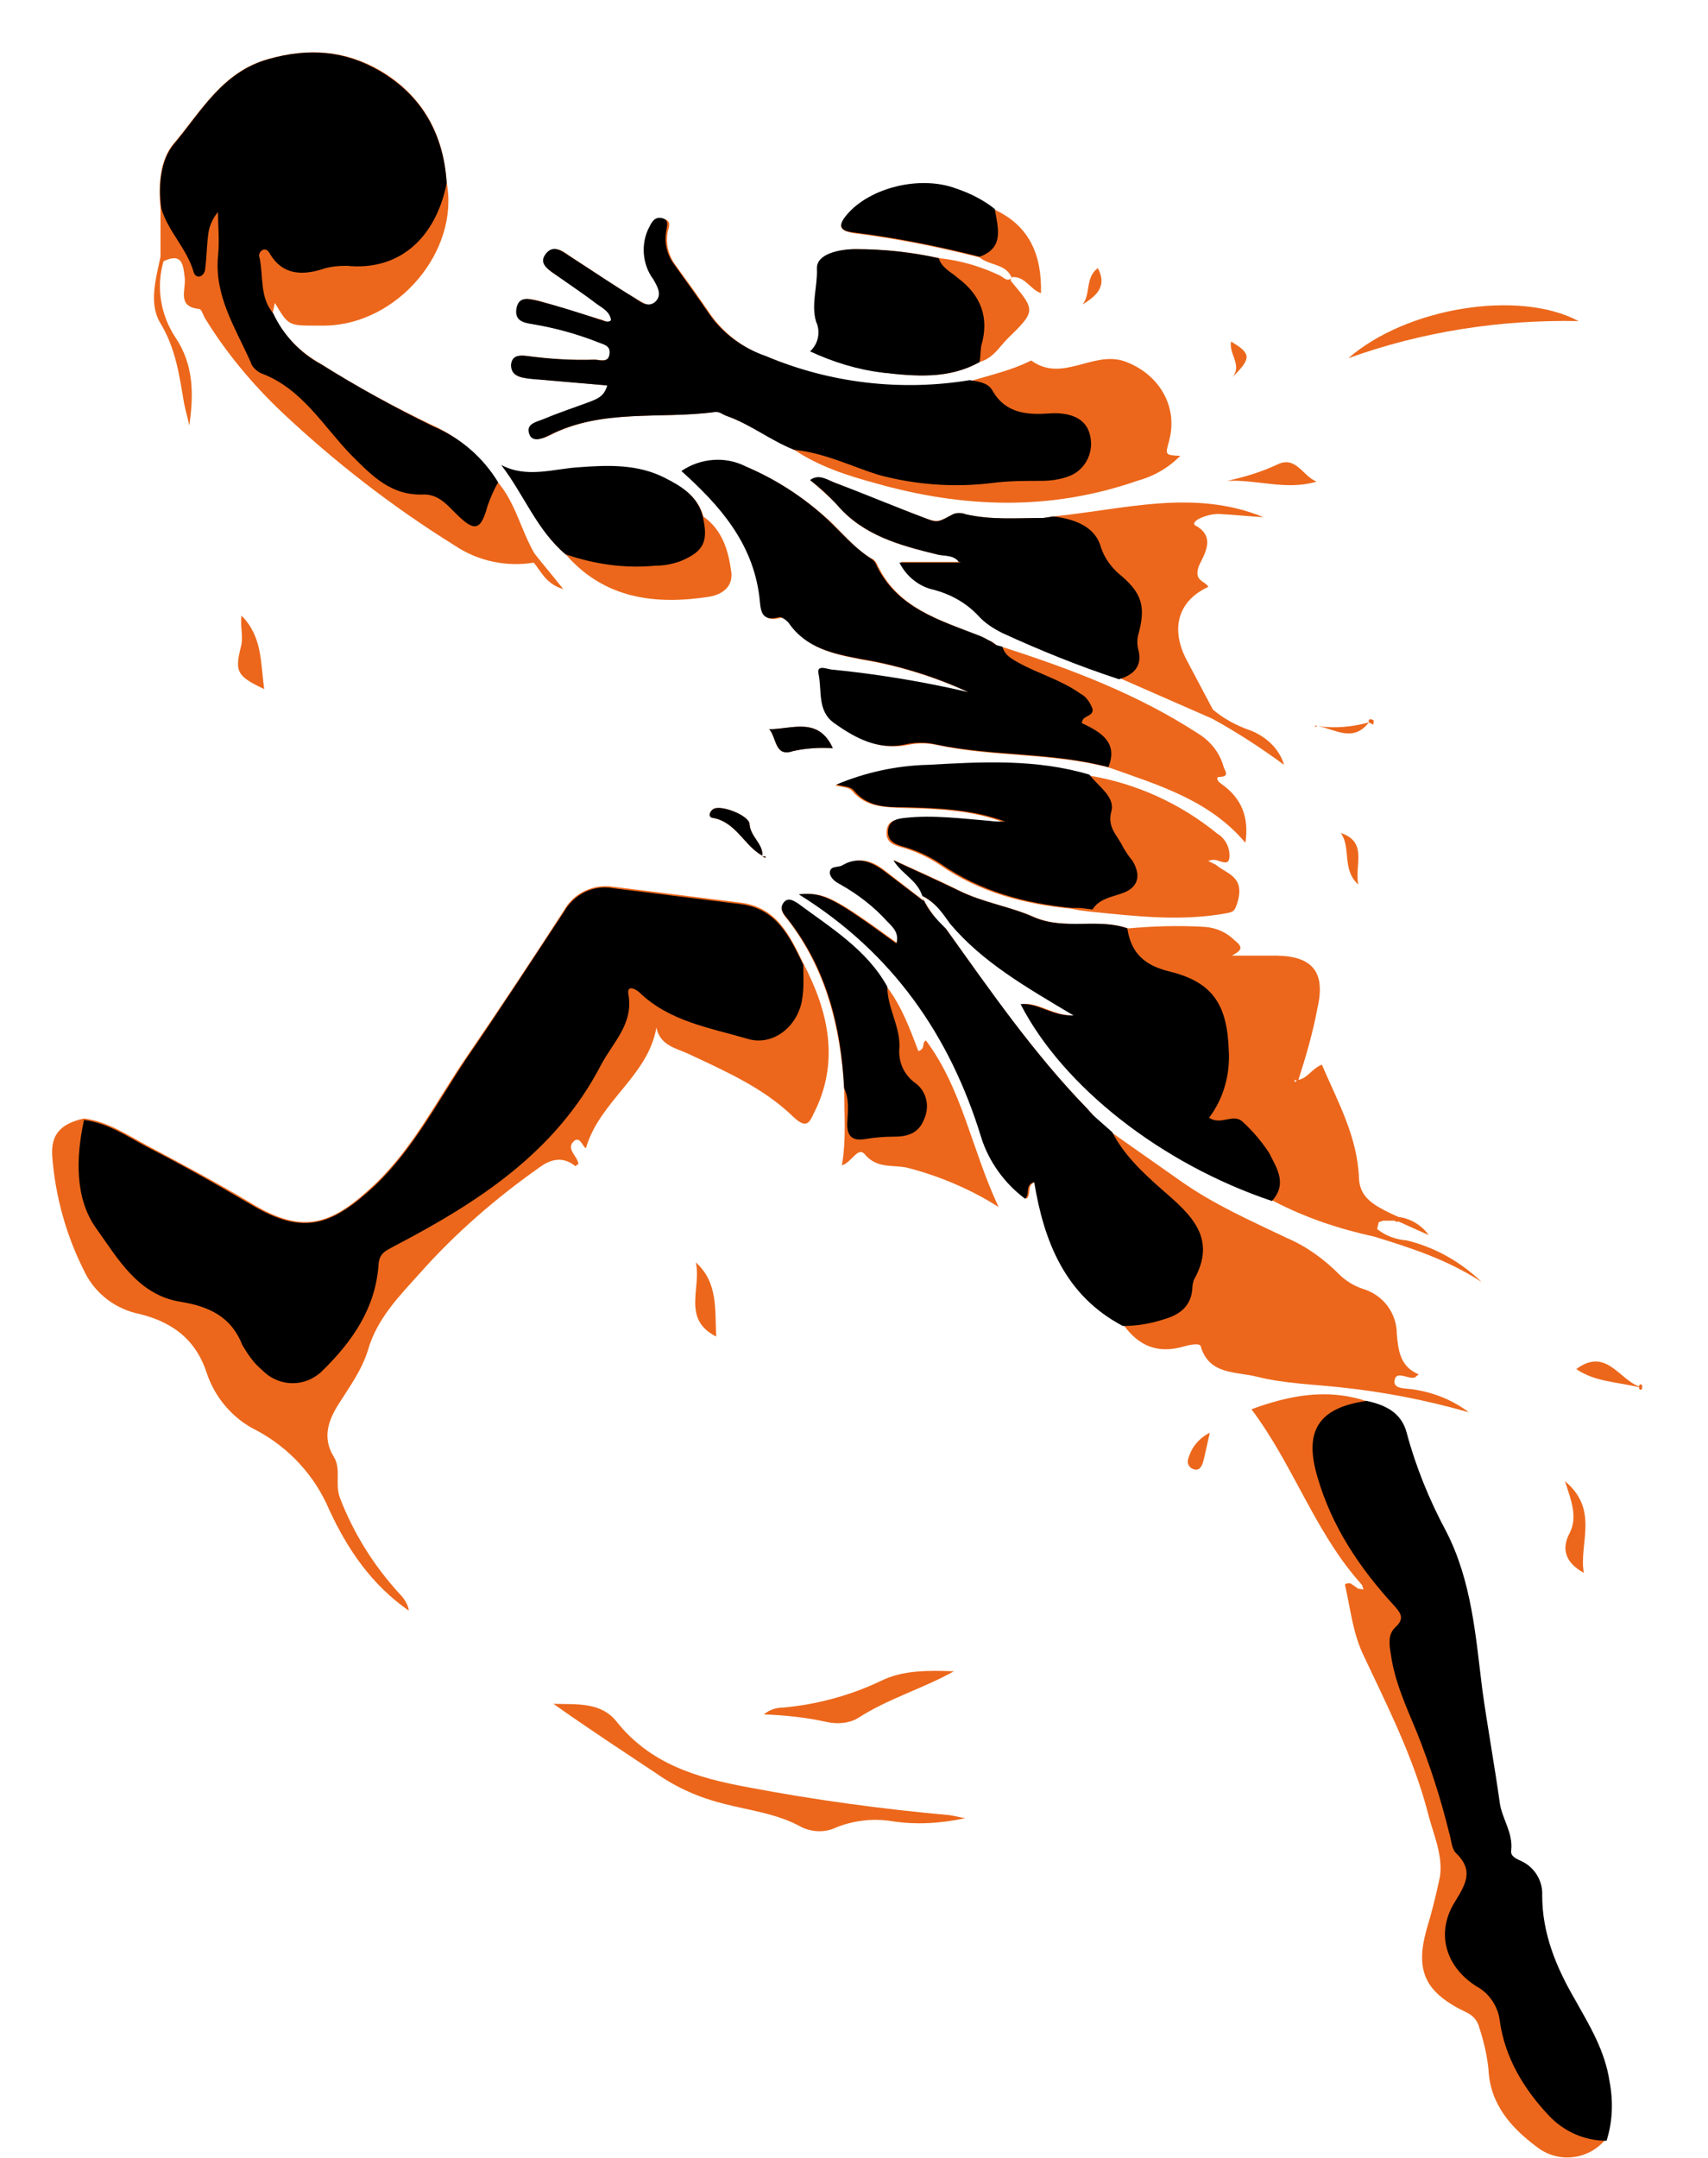<svg xmlns="http://www.w3.org/2000/svg" xmlns:xlink="http://www.w3.org/1999/xlink" id="Calque_1" x="0px" y="0px" viewBox="0 0 225.6 285" style="enable-background:new 0 0 225.6 285;" xml:space="preserve">
<style type="text/css">
	.st0{fill:#EC671B;}
</style>
<g id="bf061c5a-8082-4e6e-b076-d05c7bec7171">
	<g id="a4eadf2c-5b0c-4eb6-91ce-8673c9032044">
		<path class="st0" d="M98.7,236c-6.5-1.2-12.8-3-17.3-8.7c-2.1-2.6-5.4-2.2-8.3-2.3c4.5,3.2,9.1,6.2,13.6,9.2    c2.7,1.9,5.7,3.2,8.9,4c3.5,0.9,7.1,1.3,10.3,3.1c1.5,0.7,3.2,0.7,4.6,0c2.3-0.9,4.8-1.2,7.3-0.8c3.2,0.5,6.5,0.3,9.7-0.4    c-0.7-0.1-1.4-0.3-2.1-0.4C116.5,238.9,107.6,237.7,98.7,236z"></path>
		<path class="st0" d="M208.5,42.4c-7.9-4.2-22.7-1.8-30.4,4.9C187.8,43.8,198.1,42.2,208.5,42.4z"></path>
		<path class="st0" d="M100.9,226.4c2.8,0.1,5.6,0.4,8.3,1c1.4,0.3,2.9,0.2,4.1-0.5c4-2.6,8.6-3.9,12.7-6.2    c-3.3-0.1-6.7-0.2-9.7,1.3c-4,1.9-8.4,3.1-12.9,3.5C102.5,225.5,101.6,225.8,100.9,226.4z"></path>
		<path class="st0" d="M126.1,220.6L126.1,220.6L126.1,220.6L126.1,220.6z"></path>
		<path class="st0" d="M206.7,195.6c0.9,2.7,1.7,4.8,0.6,6.9s-0.5,3.9,1.9,5.2C208.5,203.9,211.3,199.4,206.7,195.6z"></path>
		<path class="st0" d="M34.9,91c-0.5-3.4-0.2-6.9-3-9.7c-0.2,1.6,0.3,2.8-0.1,4.2C31,88.7,31.3,89.3,34.9,91z"></path>
		<path class="st0" d="M173.9,63.6c-1.8-0.7-2.7-3.4-5.1-2.3c-2.1,1-4.4,1.7-6.7,2.2C166,63.3,169.9,64.8,173.9,63.6z"></path>
		<path class="st0" d="M94.6,176.5c-0.2-3.5,0.3-7.1-2.7-9.8C92.7,170,90,174.2,94.6,176.5z"></path>
		<path class="st0" d="M177.1,110c1.4,2,0.1,4.8,2.3,6.8C178.9,114.2,180.7,111.2,177.1,110z"></path>
		<path class="st0" d="M162.8,49.8c2.5-2.5,2.5-3.1-0.2-4.7C162.3,46.8,164.1,48.2,162.8,49.8z"></path>
		<path class="st0" d="M157,192.5c-0.3,0.6,0,1.3,0.6,1.5c0,0,0,0,0,0c0.8,0.3,1.1-0.3,1.3-0.9c0.3-1.1,0.5-2.2,0.9-3.9    C158.4,189.9,157.4,191.1,157,192.5z"></path>
		<path class="st0" d="M145,35.4c-1.7,1.3-0.9,3.4-2,4.8C144.8,39.1,146.3,37.8,145,35.4z"></path>
		<path class="st0" d="M180.8,95.4L180.8,95.4L180.8,95.4l0.6,0.3c0-0.2,0.1-0.5,0-0.6C181,94.9,180.7,94.9,180.8,95.4    c-2.2,0.6-4.4,0.8-6.7,0.5l0,0C176.4,96.3,178.7,98.1,180.8,95.4z"></path>
		<path class="st0" d="M216.9,182.9c-0.3-0.2-0.4,0-0.4,0.2l0,0c-2.7-1-4.4-5.2-8.3-2.3c2.5,1.7,5.5,1.7,8.3,2.4    c0,0.4,0.2,0.4,0.4,0.2C216.9,183.2,216.9,183.1,216.9,182.9z"></path>
		<path class="st0" d="M174,95.9L174,95.9L174,95.9L174,95.9z"></path>
		<path class="st0" d="M173.7,96l0.3-0.1l-0.3-0.1V96z"></path>
		<path class="st0" d="M106.1,127.2c-1.8-3.7-3.5-7.4-8.3-8c-5.6-0.7-11.2-1.4-16.8-2.1c-2.6-0.4-5.2,0.8-6.5,3.1    c-4.2,6.5-8.5,13-12.9,19.4c-3.9,5.7-7,11.9-12,16.7c-5.8,5.5-9.5,6.8-16.4,2.6c-4.5-2.7-9.2-5.2-13.9-7.7    c-2.6-1.4-5.1-3.1-8.2-3.5c-3.1,0.7-4.4,2.1-4.2,5c0.4,5.2,1.8,10.3,4.1,14.9c1.3,2.9,3.8,5,6.9,5.8c4.6,1,7.9,3.3,9.4,7.9    c1.1,3.3,3.5,6.1,6.6,7.6c4.3,2.3,7.7,6,9.6,10.5c2.4,5.2,5.6,9.9,10.5,13.3c-0.1-0.8-0.6-1.6-1.2-2.2c-3.4-3.7-6.1-8-7.9-12.7    c-0.7-1.8,0.2-3.8-0.8-5.4c-1.6-2.6-0.7-4.9,0.7-7.1s3-4.4,3.8-7c1.2-4.2,4.2-7.2,6.8-10.1c4.7-5.3,10-9.9,15.8-14    c1.6-1.2,3.2-1.5,4.8-0.2l0.4-0.3c-0.1-1-1.6-1.9-0.7-2.9s1.3,0.8,1.7,0.8c1.8-6.2,8.2-9.5,9.3-15.9c0.5,2.4,2.6,2.7,4.3,3.5    c4.9,2.3,9.9,4.5,13.8,8.3c1.7,1.6,2.1,0.8,2.7-0.5C110.9,140.3,109.5,133.7,106.1,127.2z"></path>
		<path class="st0" d="M184.2,182.3c0.2-1.4,1.8-0.1,2.7-0.4c0.1-0.1,0.2-0.2,0.5-0.4c-2.4-1-2.7-3-2.9-5.3c0-2.8-1.8-5.2-4.5-6    c-1.2-0.4-2.3-1.1-3.1-1.9c-2-2-4.3-3.7-6.9-4.8c-4.8-2.3-9.6-4.4-14-7.5c-3-2.1-6.1-4.3-9.1-6.4l-1.7-1.5l-0.8-0.8    c-0.2-0.3-0.5-0.5-0.7-0.8c-7.1-7.3-12.9-15.6-18.7-23.8c-1.2-1-2.1-2.3-2.9-3.7l-5.3-4.1c-1.7-1.3-3.4-1.8-5.4-0.6    c-0.6,0.3-1.6,0-1.6,1c0,0.8,0.8,1.2,1.4,1.5c2.3,1.3,4.4,2.9,6.2,4.9c0.7,0.8,1.6,1.5,1.2,2.9c-8.4-6.1-9.7-6.8-12.9-6.5    c12.4,7.7,20,18.7,24.1,32.1c1,3.3,3,6.1,5.8,8.1c0.7-0.6-0.1-1.9,1.2-2.2c1.3,7.9,4,15,11.7,19c2,2.7,4.5,3.7,7.9,2.7    c0.7-0.2,2.1-0.5,2.2,0c1.1,3.8,4.7,3.3,7.4,4c3.6,0.9,7.3,1,11,1.4c5.8,0.6,11.4,1.7,17,3.3c-2.1-1.6-4.6-2.6-7.2-3    C185.7,183.3,184,183.5,184.2,182.3z"></path>
		<path class="st0" d="M125.6,122c4.4,5.1,10.1,8.4,16.4,12.1c-2.9,0.1-4.8-1.8-7-1.5c5.6,11,18.6,21.1,33.2,26    c4.2,2.2,8.7,3.7,13.3,4.7c4.9,1.5,9.8,3.1,14.2,6c-2.8-2.7-6.2-4.6-9.9-5.5c-1.4-0.1-2.8-0.6-3.9-1.5l0.2-0.9l0.6-0.2h1.5    c0.1,0.1,0.3,0.2,0.5,0.1l4,1.8c-0.9-1.3-2.4-2.2-4-2.4l-1.1-0.5c-2-1-4-2-4.1-4.6c-0.2-5.5-2.8-10.1-4.9-15    c-1.3,0.5-1.9,1.8-3.1,2c1-3.1,1.9-6.2,2.5-9.4c1.1-4.7-0.5-6.9-5.3-7c-2,0-4,0-6,0c1.1-0.6,1.7-1,0.4-2c-1.1-1.1-2.5-1.7-4-1.8    c-3.4-0.2-6.7-0.1-10.1,0.2c-4-1.4-8.2,0.3-12.4-1.5c-3.2-1.4-6.7-1.9-9.9-3.5c-2.6-1.3-5.3-2.5-8.6-4c1.2,2,3.2,2.6,3.9,4.8    C123.5,119.3,124.7,120.5,125.6,122z M171,142.6l0.3,0.1l-0.3,0.2L171,142.6z"></path>
		<path class="st0" d="M122,118.4l-0.1-0.1c0.1,0.2,0.2,0.4,0.2,0.6l0,0C122.1,118.8,122,118.6,122,118.4z"></path>
		<path class="st0" d="M70.6,73.1c-1.8-3.1-2.5-6.7-4.9-9.5c-2.1-3.3-5.1-5.9-8.7-7.5C52,53.7,47,51,42.3,48    c-2.7-1.5-4.9-3.8-6.3-6.6l0.3-1.4c1.8,3,1.8,3,5.4,3c0.4,0,0.9,0,1.3,0c9.6-0.2,17.7-9.9,16-18.9c-0.4-6.4-3.2-11.5-8.8-14.8    c-4.7-2.7-9.5-3-14.8-1.5c-6.1,1.7-8.9,7-12.5,11.2c-1.8,2.2-2,5.5-1.7,8.5c0,2.1,0,4.3,0,6.4c-0.6,2.9-1.6,6.2,0,8.8    c2,3.3,2.5,6.9,3.1,10.5c0.2,1,0.5,2,0.7,3c0.6-4.1,0.6-8-1.8-11.6c-2-3-2.6-6.7-1.6-10.1c2.5-1.2,2.6,0.5,2.8,2.2    c0.2,1.5-1.1,3.8,1.9,4.1c0.3,0,0.5,0.7,0.7,1.1c2.8,4.6,6.3,8.8,10.2,12.5C44.2,61,51.8,66.9,60,72c3.1,2.1,6.9,2.9,10.5,2.3    c1,1.2,1.6,2.8,3.9,3.5C72.9,75.9,71.7,74.5,70.6,73.1z"></path>
		<path class="st0" d="M212.5,274.9c-0.5-4.1-2.6-7.5-4.6-10.9c-2.4-4.3-4.2-8.7-4.3-13.7c0.1-1.9-0.9-3.7-2.7-4.5    c-0.6-0.3-1.5-0.6-1.4-1.4c0.4-2.3-1.1-4.2-1.5-6.3c-0.8-5-1.7-9.9-2.3-14.9c-1-7.1-1.4-14.4-4.8-21c-2.2-4.1-4-8.5-5.2-13    c-0.7-2.7-2.8-3.6-5.3-4.2c-5.2-1.7-10.2-0.7-15.1,1.1c5.4,7.2,8.2,15.7,13.9,22.4l0.7,0.8l0.2,0.6l-0.7-0.1l-1-0.7    c-0.3,0-0.9-0.1-0.7,0.4c0.7,3.1,1,6.2,2.4,9.1c3.2,6.8,6.6,13.5,8.5,20.8c0.7,2.8,2,5.5,1.6,8.4c-0.5,2.4-1.1,4.8-1.8,7.1    c-1.5,5.5-0.1,8.3,5.4,10.9c0.8,0.4,1.4,1.1,1.6,2c0.6,1.8,1,3.6,1.2,5.4c0.2,4.7,3,7.8,6.5,10.4c2.8,2.1,6.7,1.6,8.9-1    C212.8,280.1,212.9,277.5,212.5,274.9z"></path>
		<path class="st0" d="M154.4,58.3c1.3-4.7-1.4-9-5.9-10.6c-4.2-1.4-8.2,2.9-12.3-0.1c0,0-0.1,0.1-0.2,0.1c-2.4,1.2-5.1,1.8-7.7,2.6    c-9.1,1.5-18.4,0.4-27-3.2c-3-1-5.6-3-7.4-5.5c-1.5-2.2-3-4.3-4.6-6.5c-1-1.3-1.4-2.9-1.1-4.5c0.2-0.7,0.5-1.5-0.6-1.7    c-0.8-0.2-1.2,0.5-1.6,1.1c-1.2,2.2-0.9,5,0.5,7c0.6,0.9,1.3,2,0.3,2.9s-1.9,0-2.7-0.4c-2.9-1.7-5.6-3.6-8.4-5.4    c-1.1-0.7-2.4-2-3.4-0.5s0.5,2.3,1.6,3c1.8,1.2,3.5,2.4,5.2,3.6c0.7,0.5,1.7,1,1.8,2.1c-0.6,0.5-1,0-1.5-0.1    c-2.8-0.8-5.5-1.7-8.3-2.5c-1-0.2-2.4-0.7-2.7,1.1c-0.2,1.6,0.8,1.8,2.1,2c3,0.5,5.9,1.3,8.6,2.4c0.7,0.3,1.7,0.5,1.5,1.6    s-1.3,0.7-2,0.7c-3,0.1-6-0.1-9-0.5c-0.9-0.1-1.9-0.1-2,1.2c-0.1,1.1,0.7,1.6,1.7,1.7s1.9,0.2,2.9,0.3l8.1,0.7    c-0.4,1.5-1.4,1.8-2.4,2.2c-2,0.8-4,1.4-5.9,2.2c-0.9,0.4-2.4,0.6-2,2c0.4,1.1,1.8,0.6,2.6,0.2c7-3.6,14.6-2.1,21.9-3.1    c0.6-0.1,0.9,0.3,1.4,0.5c3.2,1.1,5.9,3.2,9,4.5c3.3,2.2,7,3.4,10.7,4.4c11.6,3.3,23.1,3.7,34.6-0.3c2.2-0.6,4.1-1.7,5.7-3.3    C153.9,60.1,153.9,60.1,154.4,58.3z"></path>
		<path class="st0" d="M161.3,103.5c-0.7-0.5-0.6-0.9-0.3-0.9c1.6,0,0.7-0.9,0.6-1.4c-0.5-1.8-1.7-3.3-3.3-4.3    c-8-5.2-16.7-8.5-25.7-11.4l-0.8-0.2l-0.7-0.5c-0.5-0.2-0.9-0.5-1.4-0.7c-5.4-2.2-11.2-3.7-13.9-9.7c-0.2-0.3-0.4-0.6-0.8-0.7    c-2.1-1.3-3.7-3.3-5.5-5c-3.2-2.9-6.8-5.3-10.8-7c-2.7-1.4-6-1.1-8.5,0.6c5,4.5,9.4,9.5,10.3,16.6c0.2,1.4,0,3.4,2.6,2.7    c0.3-0.1,1,0.4,1.3,0.8c2.3,3.3,5.8,4,9.4,4.7c4.9,0.8,9.7,2.3,14.3,4.4c-6-1.4-12.1-2.4-18.2-3c-0.6-0.1-1.8-0.6-1.6,0.5    c0.5,2.2-0.2,5,2.1,6.6c2.8,1.9,5.7,3.5,9.4,2.8c1.3-0.3,2.7-0.3,4,0c7.5,1.6,15.3,1,22.8,3c6.5,2.3,13.2,4.3,17.9,9.9    C165,107.9,164,105.4,161.3,103.5z"></path>
		<path class="st0" d="M165,96.4c-1.7-0.6-3.4-1.5-4.8-2.7c-1.2-2.3-2.4-4.5-3.6-6.8c-2-4.1-0.9-7.6,3-9.4c-0.4-0.8-1.9-0.7-1.3-2.6    c0.4-1.2,2.6-3.9-0.4-5.5c-0.5-0.3,0.2-0.8,0.7-1c0.9-0.4,1.9-0.6,2.8-0.5c1.9,0.1,3.7,0.3,5.5,0.4c-9.3-3.8-18.5-1-27.8-0.1    l-0.6,0.1l-0.7,0.1c-3.4,0-6.9,0.3-10.3-0.5c-0.5-0.2-1.1-0.2-1.6,0c-1.9,1-2,1.1-3.5,0.6c-4-1.5-8-3.1-12-4.7    c-1.1-0.4-2.2-1.2-3.4-0.4c1.2,1,2.4,2.1,3.5,3.2c3.4,4.1,8.3,5.4,13.2,6.6c1,0.2,2.2,0,3,1h-7.7c0.9,1.9,2.6,3.2,4.6,3.6    c2.2,0.6,4.2,1.8,5.8,3.4c0.9,0.9,2,1.7,3.2,2.3c5,2.3,10.1,4.3,15.4,6.1l12.1,5.3c3.3,1.8,6.5,3.9,9.5,6.1    C169,98.9,167.2,97.2,165,96.4z M126.8,74.2L126.8,74.2C126.9,74,126.8,74.5,126.8,74.2z"></path>
		<path class="st0" d="M160.6,114.2l-1-0.5c0.4-0.2,1-0.2,1.4,0c0.7,0.2,1.4,0.5,1.4-0.7c0-1.2-0.6-2.3-1.6-2.9    c-4.9-4-10.8-6.7-17.1-7.7c-7-2.1-14.1-1.7-21.3-1.3c-4.1,0.1-8.2,1-12.1,2.6c1,0.3,1.8,0.2,2.3,0.8c1.8,2.1,4.2,2.1,6.8,2.2    c4.5,0.1,9,0.3,13.2,1.9c-0.7,0-1.4-0.1-2.1-0.1c-3.7-0.3-7.4-0.8-11.1-0.4c-1,0.1-2.2,0.2-2.3,1.7s1,1.8,2,2.1    c1.8,0.5,3.5,1.3,5,2.3c5.2,3.6,11.1,5.2,17.4,5.8l1,0.2l1.6,0.2c6,0.6,11.9,1.3,17.9,0.2c1-0.2,1.1-0.3,1.5-1.6    C164.4,115.7,162,115.4,160.6,114.2z"></path>
		<path class="st0" d="M133.6,37.2c-0.1-0.1-0.1-0.2-0.1-0.4c-0.5,0.4-1-0.2-1.4-0.4c-2.5-1.2-5.2-2-8-2.3c-3.6-0.8-7.3-1.2-11-1.2    c-2.1,0-5.2,0.7-5.1,2.6c0.1,2.3-0.8,4.7-0.1,7c0.6,1.3,0.3,2.9-0.8,3.9c3,1.4,6.2,2.3,9.5,2.8c4.3,0.5,8.8,0.9,12.8-1.4    c1.8-0.5,2.6-2,3.7-3.1C136.8,41.1,136.8,41,133.6,37.2z"></path>
		<path class="st0" d="M92.9,68.2c-0.7-2.6-2.8-3.9-5-5c-3.6-1.8-7.5-1.7-11.3-1.4c-3.4,0.2-6.8,1.5-10.3-0.3    c3,3.9,4.7,8.6,8.5,11.8c5.1,5.8,11.8,6.6,18.9,5.5c1.7-0.3,3.1-1.3,2.9-3.2C96.2,72.6,95.4,70,92.9,68.2z"></path>
		<path class="st0" d="M122.3,137.4c-0.6,0.3,0,1.1-1,1.4c-1.1-2.9-2.2-5.9-4.1-8.4c-2.8-5-7.5-7.8-11.8-11    c-0.5-0.3-1.3-0.9-1.9-0.1s0,1.5,0.5,2.1c5.1,6.6,7,14.2,7.5,22.4c0,3.3,0.3,6.6-0.3,10.1c1.3-0.4,2.1-2.5,3-1.5    c1.7,2.1,4,1.3,6,1.9c4.1,1.1,8.1,2.8,11.7,5.1C128.3,151.7,127.1,143.8,122.3,137.4z"></path>
		<path class="st0" d="M133.5,36.8c0.1-0.1,0.2-0.1,0.2-0.2l0,0C133.6,36.7,133.5,36.7,133.5,36.8z"></path>
		<path class="st0" d="M137.5,38.7c0.1-4.9-1.4-8.8-6.1-11c-1.6-1.1-3.3-2-5.1-2.7c-4.8-1.8-11.4-0.2-14.4,3.4    c-1.3,1.5-1,2.1,0.9,2.4c5.6,0.7,11.1,1.8,16.6,3.2c1.3,1.1,3.4,0.8,4.2,2.6C135.4,36.4,136.1,38.3,137.5,38.7z"></path>
		<path class="st0" d="M133.7,36.6L133.7,36.6L133.7,36.6z"></path>
		<path class="st0" d="M110,98.8c-1.8-0.1-3.6,0-5.3,0.4c-2.4,0.8-2.1-1.8-3.1-2.9C104.6,96.3,108.1,94.6,110,98.8z"></path>
		<path class="st0" d="M100.7,113c-2.4-1.3-3.5-4.5-6.6-5c-0.6-0.1-0.4-0.9,0.2-1.2c1.1-0.5,4.6,0.9,4.7,2    C99.1,110.5,100.8,111.4,100.7,113L100.7,113z"></path>
		<path class="st0" d="M145.2,148l-0.9-0.8L145.2,148z"></path>
		<path class="st0" d="M144.5,147.3l-0.8-0.9L144.5,147.3z"></path>
		<path class="st0" d="M126.2,220.7L126.2,220.7z"></path>
		<path class="st0" d="M141.6,119.9l1,0.2L141.6,119.9z"></path>
		<path class="st0" d="M138.6,68.3l-0.7,0.1L138.6,68.3z"></path>
		<path class="st0" d="M100.7,113.1h0.4v0.2L100.7,113.1L100.7,113.1z"></path>
		<path class="st0" d="M131.8,85.3l-0.7-0.5L131.8,85.3z"></path>
	</g>
	<g id="bcd3bda6-a5f1-4a48-86bf-3eb4d2a4e106">
		<path d="M11.1,147.9c3.1,0.4,5.6,2.1,8.2,3.5c4.7,2.4,9.3,5,13.9,7.7c6.9,4.1,10.6,2.8,16.4-2.6c5-4.8,8.2-11,12-16.7    c4.4-6.4,8.6-12.9,12.9-19.4c1.3-2.3,3.9-3.6,6.5-3.1c5.6,0.7,11.2,1.4,16.8,2.1c4.8,0.6,6.5,4.3,8.3,8c0,1.4,0.1,2.8-0.1,4.2    c-0.4,3.8-3.8,6.6-7.2,5.6c-5.1-1.5-10.4-2.3-14.4-6.2c-0.6-0.5-1.6-0.9-1.4,0.3c0.7,3.9-2,6.3-3.6,9.3c-6,11.6-16.3,18.2-27.4,24    c-1.1,0.6-1.9,0.9-2,2.4c-0.4,5.8-3.5,10.2-7.5,14.1c-2.2,2.1-5.6,2.1-7.8-0.1c0,0,0,0-0.1-0.1c-1.1-0.9-1.9-2.1-2.6-3.3    c-1.5-3.8-4.5-5.1-8.2-5.7c-5.6-0.9-8.3-5.8-11.1-9.7S10,152.9,11.1,147.9z"></path>
		<path d="M145.2,148l1.7,1.5c1.6,3.1,4.1,5.4,6.7,7.7c3.7,3.2,7.2,6.3,4.1,11.8c-0.1,0.3-0.2,0.7-0.2,1c-0.1,2.4-1.6,3.6-3.7,4.2    c-1.8,0.6-3.6,0.9-5.5,0.9c-7.6-4-10.4-11.1-11.7-19c-1.3,0.4-0.5,1.6-1.2,2.2c-2.7-2-4.8-4.9-5.8-8.1    c-4.1-13.4-11.7-24.4-24.1-32.1c3.2-0.3,4.5,0.4,12.9,6.5c0.4-1.4-0.5-2.2-1.2-2.9c-1.8-2-3.9-3.6-6.2-4.9    c-0.6-0.3-1.3-0.8-1.4-1.5c0-1,1-0.7,1.6-1c2-1.2,3.7-0.6,5.4,0.6l5.4,4.1c-0.5-2.7-2.7-3.3-4-5.4c3.2,1.5,5.9,2.7,8.6,4    c3.2,1.6,6.8,2.1,9.9,3.5c4.1,1.8,8.4,0.1,12.4,1.5c0.5,3.3,2.3,4.9,5.6,5.7c5.7,1.4,7.6,4.4,7.8,10.4c0.2,3.2-0.7,6.4-2.6,8.9    c1.6,1.1,3.2-0.7,4.5,0.6c1.3,1.2,2.4,2.5,3.4,4c1,2,2.5,4.1,0.4,6.4c-14.6-4.9-27.6-15.1-33.2-26c2.3-0.2,4.1,1.6,7,1.5    c-6.2-3.7-12-7-16.3-12.1c-1-1.4-2-2.9-3.7-3.7c0.6,1.8,1.9,3.1,3.1,4.3c5.9,8.2,11.6,16.5,18.7,23.8l0.8,0.9l-0.1-0.1L145.2,148z    "></path>
		<path d="M21.3,27.5c-0.4-3-0.1-6.4,1.7-8.5c3.6-4.3,6.4-9.5,12.5-11.2c5.3-1.5,10.1-1.1,14.7,1.6c5.6,3.3,8.4,8.4,8.8,14.8    c-1.5,7.4-6.4,11.6-13.2,10.9c-1.1,0-2.3,0.1-3.4,0.5c-2.7,0.8-5.1,0.6-6.7-2c-0.2-0.4-0.5-0.8-1-0.6c-0.4,0.2-0.6,0.7-0.4,1.1    c0.5,2.5,0,5.2,1.8,7.3c1.3,2.8,3.5,5.2,6.3,6.7c4.8,3,9.7,5.7,14.8,8.2c3.6,1.5,6.6,4.1,8.6,7.4c-0.6,1-1,2-1.4,3.1    c-0.9,3.3-1.7,3.5-4.2,1c-1.2-1.2-2.3-2.5-4.2-2.5c-4.3,0.2-6.8-2.4-9.6-5.2c-3.7-3.8-6.5-8.8-11.9-10.8c-0.6-0.3-1.2-0.8-1.4-1.5    c-2-4.5-4.8-8.7-4.3-14c0.2-1.9,0-3.9,0-5.8c-0.7,0.8-1.2,1.9-1.3,3c-0.2,1.5-0.2,3-0.4,4.5c0,0.4-0.3,0.9-0.7,1    c-0.4,0.1-0.7-0.2-0.8-0.5C24.7,32.8,22.2,30.6,21.3,27.5z"></path>
		<path d="M180.5,185c2.4,0.5,4.6,1.5,5.3,4.2c1.2,4.5,3,8.9,5.2,13c3.4,6.6,3.9,13.8,4.8,21c0.7,5,1.6,9.9,2.3,14.9    c0.3,2.1,1.8,4,1.5,6.3c-0.1,0.8,0.8,1.1,1.4,1.4c1.7,0.8,2.8,2.6,2.7,4.5c0,5,1.8,9.4,4.3,13.7c1.9,3.4,4,6.8,4.6,10.9    c0.5,2.6,0.4,5.3-0.4,7.8c-2.9,0-5.6-1.2-7.6-3.3c-3.3-3.5-5.8-7.6-6.5-12.5c-0.2-1.9-1.4-3.7-3.1-4.6c-4.1-2.6-5.4-7.1-2.8-11.2    c1.4-2.3,2.5-4.1,0.1-6.4c-0.6-0.6-0.6-1.8-0.9-2.7c-1.1-4.5-2.5-8.8-4.2-13.1c-1.4-3.4-3-6.8-3.5-10.5c-0.2-1.2-0.4-2.6,0.6-3.5    c1.2-1.1,0.8-1.8-0.1-2.8c-4.6-5-8.3-10.5-10.2-17.1C172.2,188.9,174.2,185.9,180.5,185z"></path>
		<path d="M104.9,59.4c-3.1-1.2-5.8-3.4-9-4.5c-0.5-0.2-0.8-0.5-1.4-0.5c-7.3,1-15-0.5-22,3.1c-0.8,0.4-2.2,1-2.6-0.2    c-0.5-1.4,1.1-1.6,2-2c1.9-0.8,4-1.5,5.9-2.2c1-0.4,2-0.7,2.4-2.2l-8.1-0.7c-1-0.1-1.9-0.1-2.9-0.3s-1.7-0.6-1.7-1.7    c0.1-1.3,1.1-1.3,2-1.2c3,0.4,6,0.6,9,0.5c0.7,0,1.8,0.5,2-0.7s-0.8-1.3-1.5-1.6c-2.8-1.1-5.7-1.9-8.7-2.4c-1.3-0.2-2.3-0.5-2.1-2    c0.3-1.8,1.7-1.3,2.7-1.1c2.8,0.7,5.6,1.6,8.3,2.5c0.5,0.1,1,0.5,1.5,0.1c-0.1-1.1-1.1-1.6-1.8-2.1c-1.7-1.3-3.5-2.5-5.2-3.7    c-1.1-0.8-2.7-1.6-1.6-3c1.1-1.4,2.4-0.1,3.4,0.5c2.8,1.8,5.6,3.7,8.4,5.4c0.7,0.5,1.8,1.3,2.7,0.4s0.2-2-0.3-2.9    c-1.5-2-1.7-4.8-0.5-7c0.3-0.6,0.7-1.3,1.6-1.1c1,0.2,0.7,1,0.6,1.7c-0.3,1.6,0.1,3.2,1.1,4.5c1.5,2.1,3.1,4.3,4.6,6.5    c1.8,2.6,4.5,4.5,7.4,5.5c8.5,3.6,17.9,4.7,27,3.2c1.1,0.2,2.4,0.3,3,1.4c1.7,3,4.6,3.2,7.4,3s4.8,0.6,5.4,2.6    c0.7,2.3-0.4,4.7-2.5,5.6c-1.2,0.5-2.5,0.7-3.9,0.7c-2.2,0-4.4,0-6.6,0.3c-5,0.6-10.1,0.2-14.9-1.1    C112.5,61.6,108.9,59.8,104.9,59.4z"></path>
		<path d="M146.4,101.3c-7.5-2-15.2-1.4-22.8-3c-1.3-0.3-2.7-0.3-4,0c-3.6,0.8-6.6-0.8-9.4-2.8c-2.3-1.6-1.6-4.3-2.1-6.6    c-0.2-1.1,1-0.6,1.6-0.5c6.1,0.6,12.2,1.6,18.2,3c-4.5-2.1-9.4-3.6-14.3-4.4c-3.6-0.7-7.1-1.4-9.4-4.7c-0.3-0.4-1-0.9-1.3-0.8    c-2.6,0.7-2.4-1.2-2.6-2.7c-0.9-7.2-5.3-12.1-10.3-16.6c2.5-1.7,5.8-2,8.5-0.6c4,1.7,7.7,4.1,10.8,7c1.8,1.7,3.4,3.6,5.5,5    c0.3,0.2,0.6,0.4,0.8,0.7c2.7,6,8.5,7.6,13.9,9.7c0.5,0.2,0.9,0.5,1.4,0.7l0.7,0.5l0.8,0.2c0.3,1.1,1.2,1.6,2.1,2.1    c2.7,1.5,5.7,2.3,8.2,4.1c0.8,0.4,1.3,1.2,1.6,2c0.2,1.1-1.4,0.8-1.4,1.9C145.5,96.7,147.7,98.1,146.4,101.3z"></path>
		<path d="M126.7,74.3c-0.7-1.1-2-0.8-3-1.1c-4.9-1.2-9.7-2.5-13.2-6.6c-1.1-1.2-2.2-2.2-3.5-3.2c1.2-0.9,2.3,0,3.4,0.4    c4,1.5,8,3.2,12,4.7c1.5,0.6,1.6,0.4,3.5-0.6c0.5-0.2,1.1-0.2,1.6,0c3.4,0.8,6.8,0.5,10.3,0.5l0.7-0.1l0.6-0.1    c2.6,0.3,5.3,1.2,6.2,3.7c0.4,1.5,1.3,2.8,2.4,3.8c3.2,2.6,3.7,4.4,2.6,8.3c-0.1,0.5-0.1,1,0,1.6c0.7,2.3-0.5,3.5-2.5,4.1    c-5.2-1.7-10.4-3.8-15.4-6.1c-1.2-0.6-2.3-1.3-3.2-2.3c-1.6-1.7-3.6-2.8-5.8-3.4c-2-0.4-3.7-1.8-4.6-3.6L126.7,74.3    C126.8,74.5,126.9,73.9,126.7,74.3z"></path>
		<path d="M141.6,119.9c-6.2-0.6-12.1-2.2-17.3-5.8c-1.5-1-3.2-1.8-5-2.3c-1-0.3-2.1-0.7-2-2.1s1.3-1.6,2.3-1.7    c3.7-0.4,7.4,0.1,11.1,0.4c0.7,0.1,1.4,0.1,2.1,0.1c-4.3-1.6-8.8-1.8-13.2-1.9c-2.5,0-5,0-6.8-2.2c-0.5-0.6-1.3-0.5-2.3-0.8    c3.8-1.6,7.9-2.5,12.1-2.6c7.1-0.4,14.3-0.8,21.3,1.3c1.1,1.5,3.4,2.9,2.9,4.8c-0.6,2.2,0.8,3.2,1.5,4.7c0.4,0.7,0.8,1.3,1.3,1.9    c1.2,2,0.7,3.6-1.5,4.3c-1.4,0.5-2.9,0.7-3.8,2.1l-1.6-0.2L141.6,119.9z"></path>
		<path d="M129.4,47.8c-4.1,2.3-8.5,1.9-12.9,1.4c-3.3-0.4-6.5-1.4-9.5-2.8c1.1-1,1.4-2.6,0.8-3.9c-0.7-2.3,0.2-4.6,0.1-7    c-0.1-2,3-2.6,5.1-2.6c3.7,0,7.4,0.4,11,1.2c0.4,1.3,1.6,1.8,2.5,2.6c3.1,2.3,4.2,5.3,3.1,9C129.5,46.4,129.5,47.1,129.4,47.8z"></path>
		<path d="M74.7,73.2c-3.8-3.2-5.5-7.9-8.5-11.8c3.4,1.8,6.9,0.5,10.3,0.3c3.9-0.3,7.8-0.4,11.3,1.4c2.2,1.1,4.3,2.4,5,5    c0.8,3.4,0.2,4.7-2.9,6c-1.1,0.4-2.2,0.6-3.3,0.6C82.5,75.1,78.5,74.5,74.7,73.2z"></path>
		<path d="M111.5,143.7c-0.4-8.1-2.3-15.8-7.5-22.4c-0.5-0.6-1.1-1.3-0.5-2.1s1.4-0.2,1.9,0.1c4.3,3.2,9.1,6.1,11.8,11    c0,2.8,1.7,5.2,1.6,8c-0.2,1.9,0.6,3.7,2.2,4.8c1.4,1.1,1.8,3,1.1,4.6c-0.7,1.9-2.1,2.4-4,2.4c-1.2,0-2.5,0.1-3.7,0.3    c-1.7,0.3-2.5-0.2-2.5-2C112,146.8,112.2,145.2,111.5,143.7z"></path>
		<path d="M129.4,33.9c-5.5-1.4-11-2.5-16.6-3.2c-1.9-0.2-2.2-0.9-0.9-2.4c3-3.5,9.6-5.2,14.4-3.4c1.8,0.6,3.6,1.5,5.1,2.7    C131.8,30.1,132.7,32.7,129.4,33.9z"></path>
		<path d="M110,98.8c-1.8-0.1-3.6,0-5.3,0.4c-2.4,0.8-2.1-1.8-3.1-2.9C104.6,96.3,108.1,94.6,110,98.8z"></path>
		<path d="M100.7,113c-2.4-1.3-3.5-4.5-6.6-5c-0.6-0.1-0.4-0.9,0.2-1.2c1.1-0.5,4.6,0.9,4.7,2C99.1,110.5,100.8,111.4,100.7,113    L100.7,113z"></path>
		<path d="M145.2,148l-0.9-0.8L145.2,148z"></path>
		<path d="M144.5,147.3l-0.8-0.9L144.5,147.3z"></path>
		<path d="M126.2,220.7L126.2,220.7z"></path>
		<path d="M141.6,119.9l1,0.2L141.6,119.9z"></path>
		<path d="M138.6,68.3l-0.7,0.1L138.6,68.3z"></path>
		<path d="M100.7,113.1h0.4v0.2L100.7,113.1L100.7,113.1z"></path>
		<path d="M131.8,85.3l-0.7-0.5L131.8,85.3z"></path>
	</g>
</g>
</svg>
